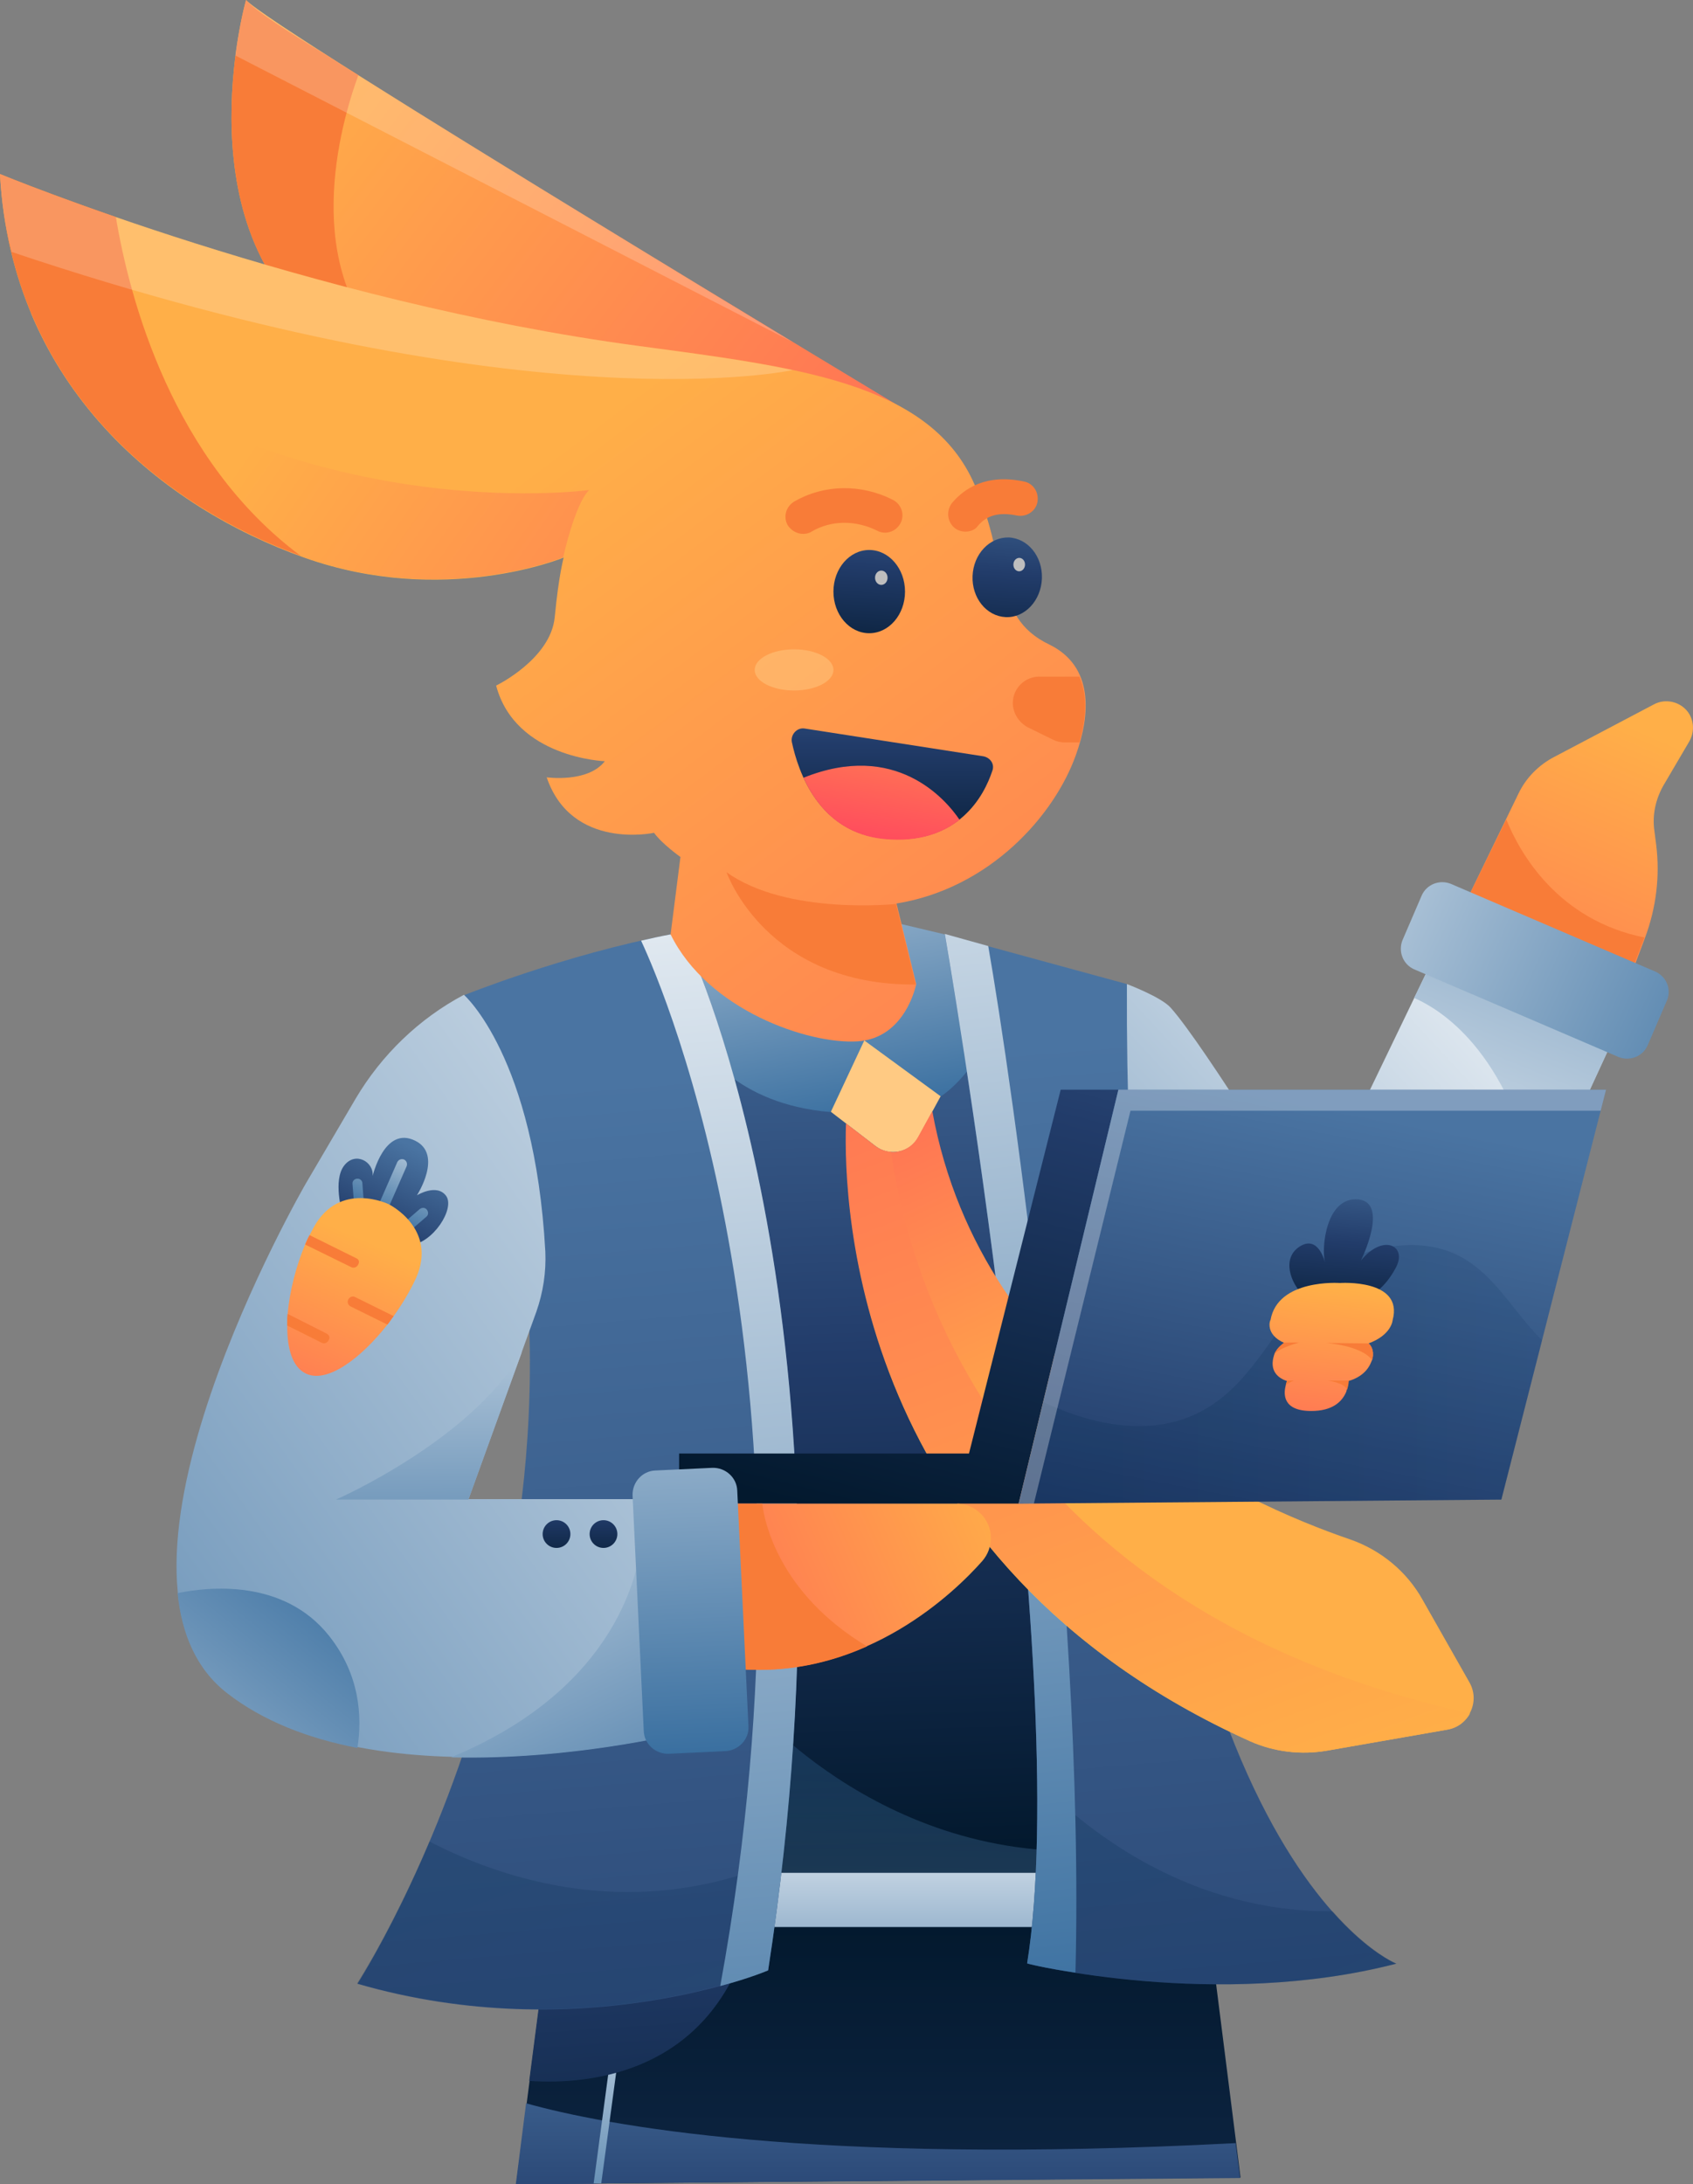 <svg width="1163" height="1500" viewBox="0 0 1163 1500" fill="none" xmlns="http://www.w3.org/2000/svg">
<rect x="0" y="0" width="1163" height="1500" fill="#808080" stroke="none"/>
<path d="M852.182 1495.39L413.03 1499.39H407.806L354.641 1499.69L382.299 1286.11H825.753L852.182 1495.39Z" fill="url(#paint0_linear_2904_41194)"/>
<path d="M413.03 1499.38L851.875 1495.7L848.801 1471.73C556.853 1487.09 413.952 1459.13 361.401 1444.38L354.333 1500L407.498 1499.69L413.03 1499.38Z" fill="url(#paint1_linear_2904_41194)"/>
<path d="M425.323 1408.11L413.03 1499.38H407.806L420.098 1407.5L425.323 1408.11Z" fill="url(#paint2_linear_2904_41194)"/>
<path d="M379.84 1303.32L363.552 1429.01C403.503 1431.78 496.927 1425.63 519.053 1311L379.84 1303.32Z" fill="url(#paint3_linear_2904_41194)"/>
<path d="M423.786 1323.29H791.641L720.652 688.076H405.04L423.786 1323.29Z" fill="url(#paint4_linear_2904_41194)"/>
<path opacity="0.3" d="M776.583 1268.59C613.092 1290.41 513.522 1168.1 513.522 1168.1L437.001 1323.6H776.275V1268.59H776.583Z" fill="url(#paint5_linear_2904_41194)"/>
<path d="M423.786 1323.29H791.641L787.646 1286.11H422.864L423.786 1323.29Z" fill="url(#paint6_linear_2904_41194)"/>
<path d="M570.99 763.675L601.414 787.031C610.941 794.407 625.077 791.641 630.916 780.885L646.282 752.612L606.331 688.076L555.931 740.627L570.99 763.675Z" fill="#FFCA83"/>
<path d="M482.483 718.809C482.483 718.809 505.224 758.452 570.682 763.676L593.731 714.506L646.282 752.92C646.282 752.92 677.013 733.56 682.237 692.994L649.047 641.673L602.336 630.609L458.82 655.195L482.483 718.809Z" fill="url(#paint7_linear_2904_41194)"/>
<path d="M421.942 500.923H462.815C472.034 500.923 479.103 493.547 479.103 484.635V399.202C479.103 389.982 471.727 382.914 462.815 382.914H421.942C412.723 382.914 405.655 390.29 405.655 399.202V484.635C405.347 493.547 412.723 500.923 421.942 500.923Z" fill="#5F5F5F"/>
<path d="M420.098 500.922H449.6C457.591 500.922 464.352 494.468 464.352 486.171V397.05C464.352 389.06 457.898 382.299 449.6 382.299H420.098C412.108 382.299 405.347 388.752 405.347 397.05V486.171C405.347 494.161 412.108 500.922 420.098 500.922Z" fill="#424242"/>
<path d="M421.942 424.4H447.142C448.986 424.4 450.523 422.864 450.523 421.02V420.712C450.523 418.869 448.986 417.332 447.142 417.332H421.942C420.098 417.332 418.562 418.869 418.562 420.712V421.02C418.562 422.556 420.098 424.4 421.942 424.4Z" fill="#BCBCBC"/>
<path d="M421.942 439.459H447.142C448.986 439.459 450.523 437.922 450.523 436.078V435.771C450.523 433.927 448.986 432.391 447.142 432.391H421.942C420.098 432.391 418.562 433.927 418.562 435.771V436.078C418.562 437.922 420.098 439.459 421.942 439.459Z" fill="#BCBCBC"/>
<path d="M421.942 454.824H447.142C448.986 454.824 450.523 453.288 450.523 451.444V451.136C450.523 449.292 448.986 447.756 447.142 447.756H421.942C420.098 447.756 418.562 449.292 418.562 451.136V451.444C418.562 453.288 420.098 454.824 421.942 454.824Z" fill="#BCBCBC"/>
<path d="M318.685 683.467C318.685 683.467 387.216 655.808 460.664 641.672L474.493 653.35C474.493 653.35 595.575 912.723 527.658 1353.1C527.658 1353.1 399.508 1406.88 245.544 1362.32C245.237 1362.32 453.288 1044.25 318.685 683.467Z" fill="url(#paint8_linear_2904_41194)"/>
<path opacity="0.2" d="M295.022 1264.6C268.9 1326.06 245.237 1362.02 245.237 1362.02C399.508 1406.58 527.351 1352.8 527.351 1352.8C531.346 1326.98 534.727 1301.48 537.492 1276.89C437.001 1320.53 347.265 1291.64 295.022 1264.6Z" fill="url(#paint9_linear_2904_41194)"/>
<path d="M774.124 675.785C774.124 675.785 797.788 684.697 804.241 692.072C827.597 718.194 899.201 835.281 899.201 835.281L982.483 662.57L1108.79 712.048L1001.23 945.914C981.254 988.938 938.23 1016.6 890.596 1016.6C856.792 1016.6 824.217 1002.46 801.168 977.567L768.285 941.919L774.124 675.785Z" fill="url(#paint10_linear_2904_41194)"/>
<path d="M982.483 662.57L971.42 685.312C993.239 694.838 1039.03 726.184 1057.78 822.988L1109.1 711.741L982.483 662.57Z" fill="url(#paint11_linear_2904_41194)"/>
<path d="M1010.14 612.784L1043.02 545.175C1048.25 534.112 1057.16 525.2 1067.92 519.668L1136.14 483.713C1144.13 479.41 1154.27 481.869 1159.5 488.937C1163.8 494.776 1164.11 502.766 1160.42 509.22L1142.9 539.029C1137.37 548.556 1134.91 559.619 1136.45 570.375L1137.68 579.902C1140.44 601.721 1137.68 623.54 1129.99 644.131L1122 665.335L1010.14 612.784Z" fill="url(#paint12_linear_2904_41194)"/>
<path d="M1129.69 643.822C1070.07 631.837 1043.95 585.74 1034.73 562.691L1010.14 613.091L1121.39 665.334L1129.69 643.822Z" fill="#F87C38"/>
<path d="M1145.05 687.154L1131.84 717.885C1128.46 725.568 1119.55 728.949 1111.86 725.875L971.42 665.642C963.737 662.261 960.357 653.349 963.43 645.666L976.644 614.935C980.025 607.252 988.937 603.872 996.62 606.945L1137.06 667.178C1144.75 670.559 1148.43 679.471 1145.05 687.154Z" fill="url(#paint13_linear_2904_41194)"/>
<path d="M494.776 1363.86C515.673 1358.33 527.658 1353.1 527.658 1353.1C595.882 912.723 474.493 653.35 474.493 653.35L460.664 641.672C453.903 642.901 447.142 644.438 440.381 645.974C457.283 681.93 570.682 948.371 494.776 1363.86Z" fill="url(#paint14_linear_2904_41194)"/>
<path d="M629.072 285.802C629.072 285.802 186.847 19.975 169.023 0C169.023 0 122.618 163.798 229.871 233.559C337.124 303.319 629.072 285.802 629.072 285.802Z" fill="url(#paint15_linear_2904_41194)"/>
<path d="M169.023 0C175.169 7.068 196.374 20.897 225.261 38.414C231.715 42.717 238.783 47.019 246.159 51.629C233.866 85.433 205.286 184.696 269.822 244.622L256.915 247.695C254.456 246.773 252.305 245.544 250.154 244.622C249.846 244.622 249.539 244.315 249.232 244.315C247.388 243.393 245.544 242.471 243.7 241.549C243.085 241.242 242.778 240.934 242.163 240.934C240.627 240.012 239.09 239.09 237.246 238.168C236.632 237.861 236.324 237.554 235.71 237.246C233.866 236.017 231.715 234.788 229.871 233.866C122.618 163.798 169.023 0 169.023 0Z" fill="#F87C38"/>
<path d="M460.664 641.671L467.425 588.506C467.425 588.506 454.825 579.594 449.293 571.911C449.293 571.911 392.747 584.204 375.538 533.804C375.538 533.804 403.811 537.799 415.489 522.741C415.489 522.741 354.026 520.59 340.811 470.805C340.811 470.805 378.304 452.673 381.069 423.786C383.835 394.898 387.216 382.913 387.216 382.913C387.216 382.913 304.856 417.025 208.974 382.913C113.092 348.801 7.99 266.441 0 119.545C0 119.545 212.661 207.437 438.537 237.554C547.326 251.997 636.447 262.753 668.101 329.748C692.993 382.606 680.701 423.479 720.652 442.532C751.69 457.59 748.924 491.088 739.09 518.439C724.339 559.926 680.086 610.018 615.857 620.467L629.379 675.783C629.379 675.783 622.311 712.968 589.121 715.12C555.317 717.271 486.171 693.608 460.664 641.671Z" fill="url(#paint16_linear_2904_41194)"/>
<path d="M499.078 598.955C540.565 628.765 615.55 620.774 615.55 620.774L629.072 676.091C526.122 677.013 499.078 598.955 499.078 598.955Z" fill="#F87C38"/>
<path d="M21.205 214.812C192.686 365.704 404.733 336.509 404.733 336.509C394.899 346.036 386.909 382.606 386.909 382.606C386.909 382.606 304.548 416.718 208.666 382.606C136.14 356.484 58.39 303.319 21.205 214.812Z" fill="url(#paint17_linear_2904_41194)"/>
<path d="M206.515 381.684C111.248 346.957 7.99 265.212 0 119.545C0 119.545 30.117 131.837 79.594 149.047C89.121 206.207 118.623 316.226 206.515 381.684Z" fill="#F87C38"/>
<path opacity="0.2" d="M0 119.545C0 119.545 212.661 207.437 438.537 237.554C476.951 242.778 512.907 247.388 544.561 254.148C544.253 254.148 366.626 293.485 7.99 173.018C3.688 156.423 0.922 138.598 0 119.545Z" fill="white"/>
<path opacity="0.2" d="M544.253 234.788L161.647 38.107C164.72 15.058 169.023 0 169.023 0C181.93 14.444 415.181 156.423 544.253 234.788Z" fill="white"/>
<path d="M597.111 434.85C610.689 434.85 621.696 422.054 621.696 406.27C621.696 390.485 610.689 377.689 597.111 377.689C583.533 377.689 572.526 390.485 572.526 406.27C572.526 422.054 583.533 434.85 597.111 434.85Z" fill="url(#paint18_linear_2904_41194)"/>
<path d="M605.409 401.66C607.785 401.66 609.711 399.459 609.711 396.743C609.711 394.028 607.785 391.826 605.409 391.826C603.032 391.826 601.106 394.028 601.106 396.743C601.106 399.459 603.032 401.66 605.409 401.66Z" fill="#BEBEBE"/>
<path d="M551.629 366.625C547.634 366.625 543.639 364.473 541.18 360.786C537.8 354.947 539.951 347.878 545.483 344.498C566.073 332.513 591.58 332.205 613.399 343.269C619.238 346.342 621.697 353.41 618.623 359.249C615.55 365.088 608.482 367.546 602.643 364.473C587.892 357.098 570.99 357.098 557.468 365.088C555.624 366.317 553.473 366.625 551.629 366.625Z" fill="#F87C38"/>
<path d="M668.101 395.513C667.486 410.571 677.628 423.171 690.842 423.786C704.057 424.401 715.12 412.415 715.734 397.357C716.349 382.299 706.208 369.699 692.993 369.084C679.779 368.777 668.715 380.455 668.101 395.513Z" fill="url(#paint19_linear_2904_41194)"/>
<path d="M704.133 387.871C704.232 385.328 702.525 383.196 700.321 383.11C698.116 383.024 696.248 385.016 696.149 387.56C696.05 390.104 697.757 392.236 699.961 392.322C702.166 392.408 704.034 390.415 704.133 387.871Z" fill="#BEBEBE"/>
<path d="M663.184 365.088C660.418 365.088 657.652 364.166 655.501 362.323C650.584 358.02 649.969 350.645 653.964 345.42C662.262 335.586 677.32 325.138 703.442 330.669C709.895 331.898 713.89 338.352 712.661 344.806C711.432 351.259 704.978 355.254 698.525 354.025C686.539 351.567 677.935 353.718 671.788 361.093C669.944 363.859 666.564 365.088 663.184 365.088Z" fill="#F87C38"/>
<path d="M695.759 482.79C695.759 472.648 704.056 464.658 713.89 464.658H741.549C747.388 478.18 745.851 494.468 741.549 509.833H731.407C728.642 509.833 725.876 509.219 723.417 507.989L705.9 499.385C699.754 496.004 695.759 489.551 695.759 482.79Z" fill="#F87C38"/>
<path opacity="0.5" d="M545.483 474.185C560.418 474.185 572.526 467.856 572.526 460.049C572.526 452.241 560.418 445.912 545.483 445.912C530.547 445.912 518.439 452.241 518.439 460.049C518.439 467.856 530.547 474.185 545.483 474.185Z" fill="#FFCA83"/>
<path d="M675.476 519.361L552.858 500.307C547.634 499.385 543.024 504.302 543.946 509.527C548.248 529.81 562.385 571.912 607.867 575.907C658.574 580.516 676.091 546.097 681.622 529.502C683.466 524.893 680.393 520.283 675.476 519.361Z" fill="url(#paint20_linear_2904_41194)"/>
<path d="M659.189 562.999C647.818 571.911 631.53 578.364 607.867 576.213C577.136 573.447 560.541 553.165 551.936 534.111C615.243 508.604 649.662 548.862 659.189 562.999Z" fill="url(#paint21_linear_2904_41194)"/>
<path d="M649.047 641.672C649.047 641.672 737.554 1149.97 705.593 1348.49C705.593 1348.49 835.894 1380.45 959.127 1348.49C959.127 1348.49 771.666 1275.35 774.124 675.784L649.047 641.672Z" fill="url(#paint22_linear_2904_41194)"/>
<path opacity="0.2" d="M712.661 1222.8C713.276 1271.05 711.432 1314.38 705.901 1348.49C705.901 1348.49 836.202 1380.45 959.435 1348.49C959.435 1348.49 940.688 1341.12 915.489 1312.54C818.992 1313.15 749.539 1259.99 712.661 1222.8Z" fill="url(#paint23_linear_2904_41194)"/>
<path d="M738.783 1354.64C745.544 1089.43 694.53 738.782 678.857 649.661L649.047 641.363C649.047 641.363 737.554 1149.66 705.593 1348.19C705.593 1348.49 717.886 1351.57 738.783 1354.64Z" fill="url(#paint24_linear_2904_41194)"/>
<path d="M927.474 1057.16C853.719 1031.96 674.862 952.059 640.443 763.061L630.609 780.885C624.77 791.641 610.633 794.407 601.106 787.031L581.131 771.665C579.287 826.675 586.355 1072.83 858.636 1195.76C875.231 1203.13 893.669 1205.29 911.494 1202.21L994.161 1187.77C1008.91 1185 1016.9 1168.72 1009.53 1155.5L977.259 1098.65C966.503 1079.29 948.679 1064.54 927.474 1057.16Z" fill="url(#paint25_linear_2904_41194)"/>
<path d="M612.17 791.027C608.482 790.719 604.487 789.49 601.414 787.032L581.438 771.666C579.594 826.675 586.663 1072.83 858.943 1195.76C875.538 1203.13 893.977 1205.29 911.801 1202.21L994.468 1187.77C1001.54 1186.54 1006.76 1182.24 1009.83 1176.71C683.467 1104.18 623.233 871.543 612.17 791.027Z" fill="url(#paint26_linear_2904_41194)"/>
<path d="M728.642 748.309L665.642 998.155H466.503V1032.57H657.037H699.754L768.285 748.309H728.642Z" fill="url(#paint27_linear_2904_41194)"/>
<path d="M503.38 1032.58H657.037C670.252 1032.58 680.701 1043.33 680.701 1056.24C680.701 1062.08 678.549 1067.61 674.862 1071.91C656.423 1092.81 595.575 1152.43 508.297 1146.28L503.38 1032.58Z" fill="url(#paint28_linear_2904_41194)"/>
<path d="M523.663 1032.58H503.38L508.297 1146.28C541.487 1148.74 570.99 1141.67 595.575 1130.61C534.726 1094.04 524.892 1044.25 523.663 1032.58Z" fill="#F87C38"/>
<path d="M321.758 1029.81L368.47 900.739C373.079 887.524 375.231 873.695 374.616 859.559C367.24 725.57 318.685 683.16 318.685 683.16C287.953 699.448 262.139 724.34 244.315 754.457L210.203 812.539C210.203 812.539 53.78 1082.05 155.808 1161.96C257.837 1241.86 466.503 1190.23 466.503 1190.23L452.059 1029.5H321.758V1029.81Z" fill="url(#paint29_linear_2904_41194)"/>
<path d="M466.503 1190.53L456.976 1083.9L440.996 1053.47C440.996 1053.47 440.996 1152.74 309.773 1206.82C391.518 1208.97 466.503 1190.53 466.503 1190.53Z" fill="url(#paint30_linear_2904_41194)"/>
<path d="M321.758 1029.81H230.793C230.793 1029.81 324.216 988.938 358.636 928.09L321.758 1029.81Z" fill="url(#paint31_linear_2904_41194)"/>
<path d="M414.567 1063C419.828 1063 424.093 1058.74 424.093 1053.47C424.093 1048.21 419.828 1043.95 414.567 1043.95C409.305 1043.95 405.04 1048.21 405.04 1053.47C405.04 1058.74 409.305 1063 414.567 1063Z" fill="url(#paint32_linear_2904_41194)"/>
<path d="M382.299 1063C387.56 1063 391.826 1058.74 391.826 1053.47C391.826 1048.21 387.56 1043.95 382.299 1043.95C377.037 1043.95 372.772 1048.21 372.772 1053.47C372.772 1058.74 377.037 1063 382.299 1063Z" fill="url(#paint33_linear_2904_41194)"/>
<path d="M498.463 1202.52L459.435 1204.36C450.215 1204.67 442.532 1197.6 442.225 1188.69L434.542 1027.04C434.235 1017.82 441.303 1010.14 450.215 1009.83L489.244 1007.99C498.463 1007.68 506.146 1014.75 506.454 1023.66L514.136 1185.31C514.751 1194.22 507.683 1201.91 498.463 1202.52Z" fill="url(#paint34_linear_2904_41194)"/>
<path d="M235.095 832.823C235.095 832.823 228.642 810.696 236.324 800.555C244.007 790.413 256.915 797.789 255.993 807.623C255.993 807.623 263.983 772.896 285.187 783.345C304.548 792.872 286.417 820.837 286.417 820.837C286.417 820.837 299.938 812.54 306.392 821.145C312.846 829.749 297.48 854.027 281.192 855.256L235.095 832.823Z" fill="url(#paint35_linear_2904_41194)"/>
<path d="M247.081 836.204C245.237 836.204 243.7 834.667 243.7 833.13L242.163 813.155C241.856 811.311 243.393 809.467 245.237 809.467C247.081 809.16 248.924 810.696 248.924 812.54L250.461 832.516C250.768 834.36 249.232 835.896 247.081 836.204Z" fill="url(#paint36_linear_2904_41194)"/>
<path d="M260.909 838.047C260.295 838.047 259.988 838.047 259.373 837.739C257.529 836.817 256.914 834.974 257.529 833.13L272.895 798.096C273.817 796.252 275.661 795.637 277.504 796.252C279.348 797.174 279.963 799.018 279.348 800.862L263.983 835.896C263.368 837.432 262.139 838.047 260.909 838.047Z" fill="url(#paint37_linear_2904_41194)"/>
<path d="M275.046 850.032C274.124 850.032 273.202 849.724 272.28 848.802C271.051 847.266 271.051 845.114 272.587 843.885L288.261 830.363C289.797 829.134 291.948 829.134 293.178 830.671C294.407 832.207 294.407 834.358 292.87 835.588L277.197 849.11C276.89 849.724 275.968 850.032 275.046 850.032Z" fill="url(#paint38_linear_2904_41194)"/>
<path d="M270.436 903.813C268.9 905.657 267.67 907.808 266.134 909.652C248.002 932.701 224.647 950.525 209.895 943.149C200.676 938.54 197.296 925.94 197.296 910.574C197.296 908.115 197.296 905.35 197.603 902.584C198.832 886.911 203.442 869.394 209.588 854.643C210.51 852.492 211.432 850.34 212.661 848.189C213.583 846.345 214.505 844.809 215.427 842.965C233.251 810.389 267.056 826.984 267.056 826.984C267.056 826.984 300.86 843.579 285.802 877.691C281.807 886.296 276.583 895.208 270.436 903.813Z" fill="url(#paint39_linear_2904_41194)"/>
<path d="M246.159 868.163L245.851 868.778C244.929 870.314 243.085 870.929 241.549 870.314L209.588 854.641C210.51 852.49 211.432 850.339 212.661 848.188L244.929 864.168C246.466 864.783 247.081 866.626 246.159 868.163Z" fill="#F87C38"/>
<path d="M270.436 903.811C268.9 905.655 267.67 907.807 266.134 909.65L240.627 897.051C239.09 896.129 238.476 894.285 239.09 892.748L239.398 892.133C240.32 890.597 242.163 889.982 243.7 890.597L270.436 903.811Z" fill="#F87C38"/>
<path d="M225.876 920.1L225.568 920.714C224.647 922.251 222.803 922.865 221.266 922.251L197.296 910.266C197.296 907.807 197.296 905.041 197.603 902.275L224.339 915.797C226.183 916.719 226.798 918.563 225.876 920.1Z" fill="#F87C38"/>
<path d="M226.183 1123.54C194.837 1083.9 142.901 1089.74 122.004 1094.04C124.77 1122 134.911 1146.28 155.808 1162.57C181.008 1182.24 212.354 1193.92 245.544 1200.37C248.924 1178.55 247.081 1149.97 226.183 1123.54Z" fill="url(#paint40_linear_2904_41194)"/>
<path d="M768.285 748.309H1103.26L1031.35 1029.81L699.754 1032.57L768.285 748.309Z" fill="url(#paint41_linear_2904_41194)"/>
<path opacity="0.2" d="M1059.31 920.406C1030.73 892.133 1016.29 849.723 959.435 855.562C876.152 864.167 878.304 962.2 801.475 977.566C772.895 983.098 742.778 975.107 716.656 962.815L700.061 1032.58L1031.35 1029.81L1059.31 920.406Z" fill="url(#paint42_linear_2904_41194)"/>
<path d="M942.533 888.752C942.533 888.752 951.138 885.065 958.821 870.621C967.118 855.255 949.908 846.958 934.85 865.704C934.85 865.704 954.825 825.446 932.699 823.602C910.88 822.065 907.499 857.099 910.265 867.24C910.265 867.24 905.963 847.88 893.055 855.87C880.148 863.86 886.602 881.069 894.899 889.06C903.197 897.05 942.533 888.752 942.533 888.752Z" fill="url(#paint43_linear_2904_41194)"/>
<path d="M882.299 922.249C882.299 922.249 877.382 925.015 875.231 930.546C874.616 932.698 874.002 934.849 874.309 937.922C875.231 946.22 884.143 948.371 884.143 948.371C884.143 948.371 883.528 949.6 883.221 951.444C881.685 957.283 881.07 968.961 900.738 968.961C915.489 968.961 921.635 962.507 924.401 956.668C924.709 956.054 925.016 955.439 925.016 954.824C926.245 951.137 926.245 948.371 926.245 948.371C926.245 948.371 936.079 946.22 940.689 937.922C941.611 936.385 941.918 935.156 942.533 933.927C942.84 932.698 943.147 931.776 943.147 930.546C943.455 925.629 940.689 922.864 940.074 922.556C956.055 916.717 956.669 906.576 956.669 906.576C964.352 877.996 920.406 881.069 920.406 881.069C920.406 881.069 877.69 877.996 872.772 906.576C872.465 906.269 868.777 916.41 882.299 922.249Z" fill="url(#paint44_linear_2904_41194)"/>
<path d="M875.231 930.239C878.304 925.629 892.441 921.941 892.441 921.941H881.992C882.299 922.249 877.382 924.707 875.231 930.239Z" fill="#F87C38"/>
<path d="M910.879 922.25C910.879 922.25 934.85 923.787 942.532 933.928C942.84 932.699 943.147 931.777 943.147 930.547C943.454 925.63 940.688 922.865 940.074 922.557L910.879 922.25Z" fill="#F87C38"/>
<path d="M912.109 948.064C912.109 948.064 924.094 949.601 925.323 954.518C926.552 950.83 926.552 948.064 926.552 948.064H912.109Z" fill="#F87C38"/>
<path d="M883.221 951.138C885.68 949.294 888.753 948.064 888.753 948.064H884.143C884.143 948.064 883.836 949.294 883.221 951.138Z" fill="#F87C38"/>
<path opacity="0.3" d="M710.203 1032.57L776.583 762.752H1099.57L1103.26 748.309H768.285L699.754 1032.57H710.203Z" fill="white"/>
<defs>
<linearGradient id="paint0_linear_2904_41194" x1="603.309" y1="1320.59" x2="603.309" y2="2422.27" gradientUnits="userSpaceOnUse">
<stop stop-color="#03192E"/>
<stop offset="0.5" stop-color="#223C6A"/>
<stop offset="1" stop-color="#4A74A2"/>
</linearGradient>
<linearGradient id="paint1_linear_2904_41194" x1="603.309" y1="1714.7" x2="603.309" y2="1369.48" gradientUnits="userSpaceOnUse">
<stop stop-color="#03192E"/>
<stop offset="0.5" stop-color="#223C6A"/>
<stop offset="1" stop-color="#4A74A2"/>
</linearGradient>
<linearGradient id="paint2_linear_2904_41194" x1="416.543" y1="1563.34" x2="416.543" y2="1299.19" gradientUnits="userSpaceOnUse">
<stop stop-color="#386E9F"/>
<stop offset="1" stop-color="white"/>
</linearGradient>
<linearGradient id="paint3_linear_2904_41194" x1="459.529" y1="1640.94" x2="415.359" y2="981.433" gradientUnits="userSpaceOnUse">
<stop stop-color="#03192E"/>
<stop offset="0.5" stop-color="#223C6A"/>
<stop offset="1" stop-color="#4A74A2"/>
</linearGradient>
<linearGradient id="paint4_linear_2904_41194" x1="606.201" y1="1270.63" x2="585.639" y2="589.794" gradientUnits="userSpaceOnUse">
<stop stop-color="#03192E"/>
<stop offset="0.5" stop-color="#223C6A"/>
<stop offset="1" stop-color="#4A74A2"/>
</linearGradient>
<linearGradient id="paint5_linear_2904_41194" x1="608.423" y1="1218.61" x2="600.807" y2="1719.72" gradientUnits="userSpaceOnUse">
<stop stop-color="#386E9F"/>
<stop offset="1" stop-color="white"/>
</linearGradient>
<linearGradient id="paint6_linear_2904_41194" x1="607.24" y1="1430.73" x2="607.24" y2="1219.75" gradientUnits="userSpaceOnUse">
<stop stop-color="#386E9F"/>
<stop offset="1" stop-color="white"/>
</linearGradient>
<linearGradient id="paint7_linear_2904_41194" x1="589.565" y1="771.547" x2="525.595" y2="442.554" gradientUnits="userSpaceOnUse">
<stop stop-color="#386E9F"/>
<stop offset="1" stop-color="white"/>
</linearGradient>
<linearGradient id="paint8_linear_2904_41194" x1="505.876" y1="2514" x2="359.657" y2="745.657" gradientUnits="userSpaceOnUse">
<stop stop-color="#03192E"/>
<stop offset="0.5" stop-color="#223C6A"/>
<stop offset="1" stop-color="#4A74A2"/>
</linearGradient>
<linearGradient id="paint9_linear_2904_41194" x1="330.044" y1="1158.27" x2="576.79" y2="1807.12" gradientUnits="userSpaceOnUse">
<stop stop-color="#002649"/>
<stop offset="0.321" stop-color="#042A4F"/>
<stop offset="0.748" stop-color="#0F3460"/>
<stop offset="1" stop-color="#183D6D"/>
</linearGradient>
<linearGradient id="paint10_linear_2904_41194" x1="525.268" y1="1153.91" x2="1108.62" y2="611.679" gradientUnits="userSpaceOnUse">
<stop stop-color="#386E9F"/>
<stop offset="1" stop-color="white"/>
</linearGradient>
<linearGradient id="paint11_linear_2904_41194" x1="1164.82" y1="393.666" x2="942.442" y2="937.419" gradientUnits="userSpaceOnUse">
<stop stop-color="#386E9F"/>
<stop offset="1" stop-color="white"/>
</linearGradient>
<linearGradient id="paint12_linear_2904_41194" x1="896.852" y1="1033.43" x2="1125.32" y2="500.343" gradientUnits="userSpaceOnUse">
<stop stop-color="#FF2A64"/>
<stop offset="1" stop-color="#FFAF48"/>
</linearGradient>
<linearGradient id="paint13_linear_2904_41194" x1="1245.8" y1="753.297" x2="752.313" y2="529.399" gradientUnits="userSpaceOnUse">
<stop stop-color="#386E9F"/>
<stop offset="1" stop-color="white"/>
</linearGradient>
<linearGradient id="paint14_linear_2904_41194" x1="555.408" y1="1595.24" x2="459.452" y2="462.037" gradientUnits="userSpaceOnUse">
<stop stop-color="#386E9F"/>
<stop offset="1" stop-color="white"/>
</linearGradient>
<linearGradient id="paint15_linear_2904_41194" x1="1035.19" y1="720.668" x2="176.149" y2="67.25" gradientUnits="userSpaceOnUse">
<stop stop-color="#FF2A64"/>
<stop offset="1" stop-color="#FFAF48"/>
</linearGradient>
<linearGradient id="paint16_linear_2904_41194" x1="1308.17" y1="1565.63" x2="372.59" y2="314.765" gradientUnits="userSpaceOnUse">
<stop stop-color="#FF2A64"/>
<stop offset="1" stop-color="#FFAF48"/>
</linearGradient>
<linearGradient id="paint17_linear_2904_41194" x1="991.472" y1="845.947" x2="187.266" y2="283.916" gradientUnits="userSpaceOnUse">
<stop stop-color="#FF2A64"/>
<stop offset="1" stop-color="#FFAF48"/>
</linearGradient>
<linearGradient id="paint18_linear_2904_41194" x1="593.36" y1="464.348" x2="603.26" y2="312.036" gradientUnits="userSpaceOnUse">
<stop stop-color="#03192E"/>
<stop offset="0.5" stop-color="#223C6A"/>
<stop offset="1" stop-color="#4A74A2"/>
</linearGradient>
<linearGradient id="paint19_linear_2904_41194" x1="687.129" y1="470.442" x2="697.029" y2="318.13" gradientUnits="userSpaceOnUse">
<stop stop-color="#03192E"/>
<stop offset="0.5" stop-color="#223C6A"/>
<stop offset="1" stop-color="#4A74A2"/>
</linearGradient>
<linearGradient id="paint20_linear_2904_41194" x1="613.14" y1="602.441" x2="613.14" y2="417.836" gradientUnits="userSpaceOnUse">
<stop stop-color="#03192E"/>
<stop offset="0.5" stop-color="#223C6A"/>
<stop offset="1" stop-color="#4A74A2"/>
</linearGradient>
<linearGradient id="paint21_linear_2904_41194" x1="592.911" y1="625.724" x2="624.897" y2="432.287" gradientUnits="userSpaceOnUse">
<stop stop-color="#FF2A64"/>
<stop offset="1" stop-color="#FFAF48"/>
</linearGradient>
<linearGradient id="paint22_linear_2904_41194" x1="925.984" y1="2479.26" x2="779.765" y2="710.919" gradientUnits="userSpaceOnUse">
<stop stop-color="#03192E"/>
<stop offset="0.5" stop-color="#223C6A"/>
<stop offset="1" stop-color="#4A74A2"/>
</linearGradient>
<linearGradient id="paint23_linear_2904_41194" x1="747.17" y1="1155.38" x2="1041.89" y2="1822.51" gradientUnits="userSpaceOnUse">
<stop stop-color="#002649"/>
<stop offset="0.321" stop-color="#042A4F"/>
<stop offset="0.748" stop-color="#0F3460"/>
<stop offset="1" stop-color="#183D6D"/>
</linearGradient>
<linearGradient id="paint24_linear_2904_41194" x1="739.755" y1="1396.99" x2="620.952" y2="327.762" gradientUnits="userSpaceOnUse">
<stop stop-color="#386E9F"/>
<stop offset="1" stop-color="white"/>
</linearGradient>
<linearGradient id="paint25_linear_2904_41194" x1="533.258" y1="452.333" x2="777.719" y2="980.094" gradientUnits="userSpaceOnUse">
<stop stop-color="#FF2A64"/>
<stop offset="1" stop-color="#FFAF48"/>
</linearGradient>
<linearGradient id="paint26_linear_2904_41194" x1="395.354" y1="-43.802" x2="878.564" y2="1241.33" gradientUnits="userSpaceOnUse">
<stop stop-color="#FF2A64"/>
<stop offset="1" stop-color="#FFAF48"/>
</linearGradient>
<linearGradient id="paint27_linear_2904_41194" x1="576.726" y1="1040.86" x2="725.23" y2="453.693" gradientUnits="userSpaceOnUse">
<stop stop-color="#03192E"/>
<stop offset="0.5" stop-color="#223C6A"/>
<stop offset="1" stop-color="#4A74A2"/>
</linearGradient>
<linearGradient id="paint28_linear_2904_41194" x1="225.393" y1="1222.69" x2="692.61" y2="1019.36" gradientUnits="userSpaceOnUse">
<stop stop-color="#FF2A64"/>
<stop offset="1" stop-color="#FFAF48"/>
</linearGradient>
<linearGradient id="paint29_linear_2904_41194" x1="-198.285" y1="1357.66" x2="817.635" y2="632.658" gradientUnits="userSpaceOnUse">
<stop stop-color="#386E9F"/>
<stop offset="1" stop-color="white"/>
</linearGradient>
<linearGradient id="paint30_linear_2904_41194" x1="464.93" y1="1322.23" x2="262.355" y2="883.572" gradientUnits="userSpaceOnUse">
<stop stop-color="#386E9F"/>
<stop offset="1" stop-color="white"/>
</linearGradient>
<linearGradient id="paint31_linear_2904_41194" x1="296.078" y1="1146.08" x2="293.031" y2="774.444" gradientUnits="userSpaceOnUse">
<stop stop-color="#386E9F"/>
<stop offset="1" stop-color="white"/>
</linearGradient>
<linearGradient id="paint32_linear_2904_41194" x1="414.423" y1="1080.7" x2="414.423" y2="1000.61" gradientUnits="userSpaceOnUse">
<stop stop-color="#03192E"/>
<stop offset="0.5" stop-color="#223C6A"/>
<stop offset="1" stop-color="#4A74A2"/>
</linearGradient>
<linearGradient id="paint33_linear_2904_41194" x1="382.236" y1="1080.7" x2="382.236" y2="1000.61" gradientUnits="userSpaceOnUse">
<stop stop-color="#03192E"/>
<stop offset="0.5" stop-color="#223C6A"/>
<stop offset="1" stop-color="#4A74A2"/>
</linearGradient>
<linearGradient id="paint34_linear_2904_41194" x1="479.02" y1="1208.28" x2="457.696" y2="731.541" gradientUnits="userSpaceOnUse">
<stop stop-color="#386E9F"/>
<stop offset="1" stop-color="white"/>
</linearGradient>
<linearGradient id="paint35_linear_2904_41194" x1="226.279" y1="907.392" x2="285.681" y2="788.588" gradientUnits="userSpaceOnUse">
<stop stop-color="#03192E"/>
<stop offset="0.5" stop-color="#223C6A"/>
<stop offset="1" stop-color="#4A74A2"/>
</linearGradient>
<linearGradient id="paint36_linear_2904_41194" x1="242.505" y1="829.977" x2="280.964" y2="752.679" gradientUnits="userSpaceOnUse">
<stop stop-color="#386E9F"/>
<stop offset="1" stop-color="white"/>
</linearGradient>
<linearGradient id="paint37_linear_2904_41194" x1="258.291" y1="837.831" x2="296.75" y2="760.533" gradientUnits="userSpaceOnUse">
<stop stop-color="#386E9F"/>
<stop offset="1" stop-color="white"/>
</linearGradient>
<linearGradient id="paint38_linear_2904_41194" x1="278.898" y1="848.083" x2="317.356" y2="770.784" gradientUnits="userSpaceOnUse">
<stop stop-color="#386E9F"/>
<stop offset="1" stop-color="white"/>
</linearGradient>
<linearGradient id="paint39_linear_2904_41194" x1="140.34" y1="1116.54" x2="253.432" y2="852.657" gradientUnits="userSpaceOnUse">
<stop stop-color="#FF2A64"/>
<stop offset="1" stop-color="#FFAF48"/>
</linearGradient>
<linearGradient id="paint40_linear_2904_41194" x1="248.368" y1="1066.7" x2="-40.643" y2="1426.54" gradientUnits="userSpaceOnUse">
<stop stop-color="#386E9F"/>
<stop offset="1" stop-color="white"/>
</linearGradient>
<linearGradient id="paint41_linear_2904_41194" x1="814.991" y1="1338.61" x2="926.179" y2="762.866" gradientUnits="userSpaceOnUse">
<stop stop-color="#03192E"/>
<stop offset="0.5" stop-color="#223C6A"/>
<stop offset="1" stop-color="#4A74A2"/>
</linearGradient>
<linearGradient id="paint42_linear_2904_41194" x1="699.857" y1="943.8" x2="1059.25" y2="943.8" gradientUnits="userSpaceOnUse">
<stop stop-color="#002649"/>
<stop offset="0.321" stop-color="#042A4F"/>
<stop offset="0.748" stop-color="#0F3460"/>
<stop offset="1" stop-color="#183D6D"/>
</linearGradient>
<linearGradient id="paint43_linear_2904_41194" x1="918.78" y1="919.867" x2="930.204" y2="786.594" gradientUnits="userSpaceOnUse">
<stop stop-color="#03192E"/>
<stop offset="0.5" stop-color="#223C6A"/>
<stop offset="1" stop-color="#4A74A2"/>
</linearGradient>
<linearGradient id="paint44_linear_2904_41194" x1="891.909" y1="1107.23" x2="917.04" y2="884.472" gradientUnits="userSpaceOnUse">
<stop stop-color="#FF2A64"/>
<stop offset="1" stop-color="#FFAF48"/>
</linearGradient>
</defs>
</svg>
